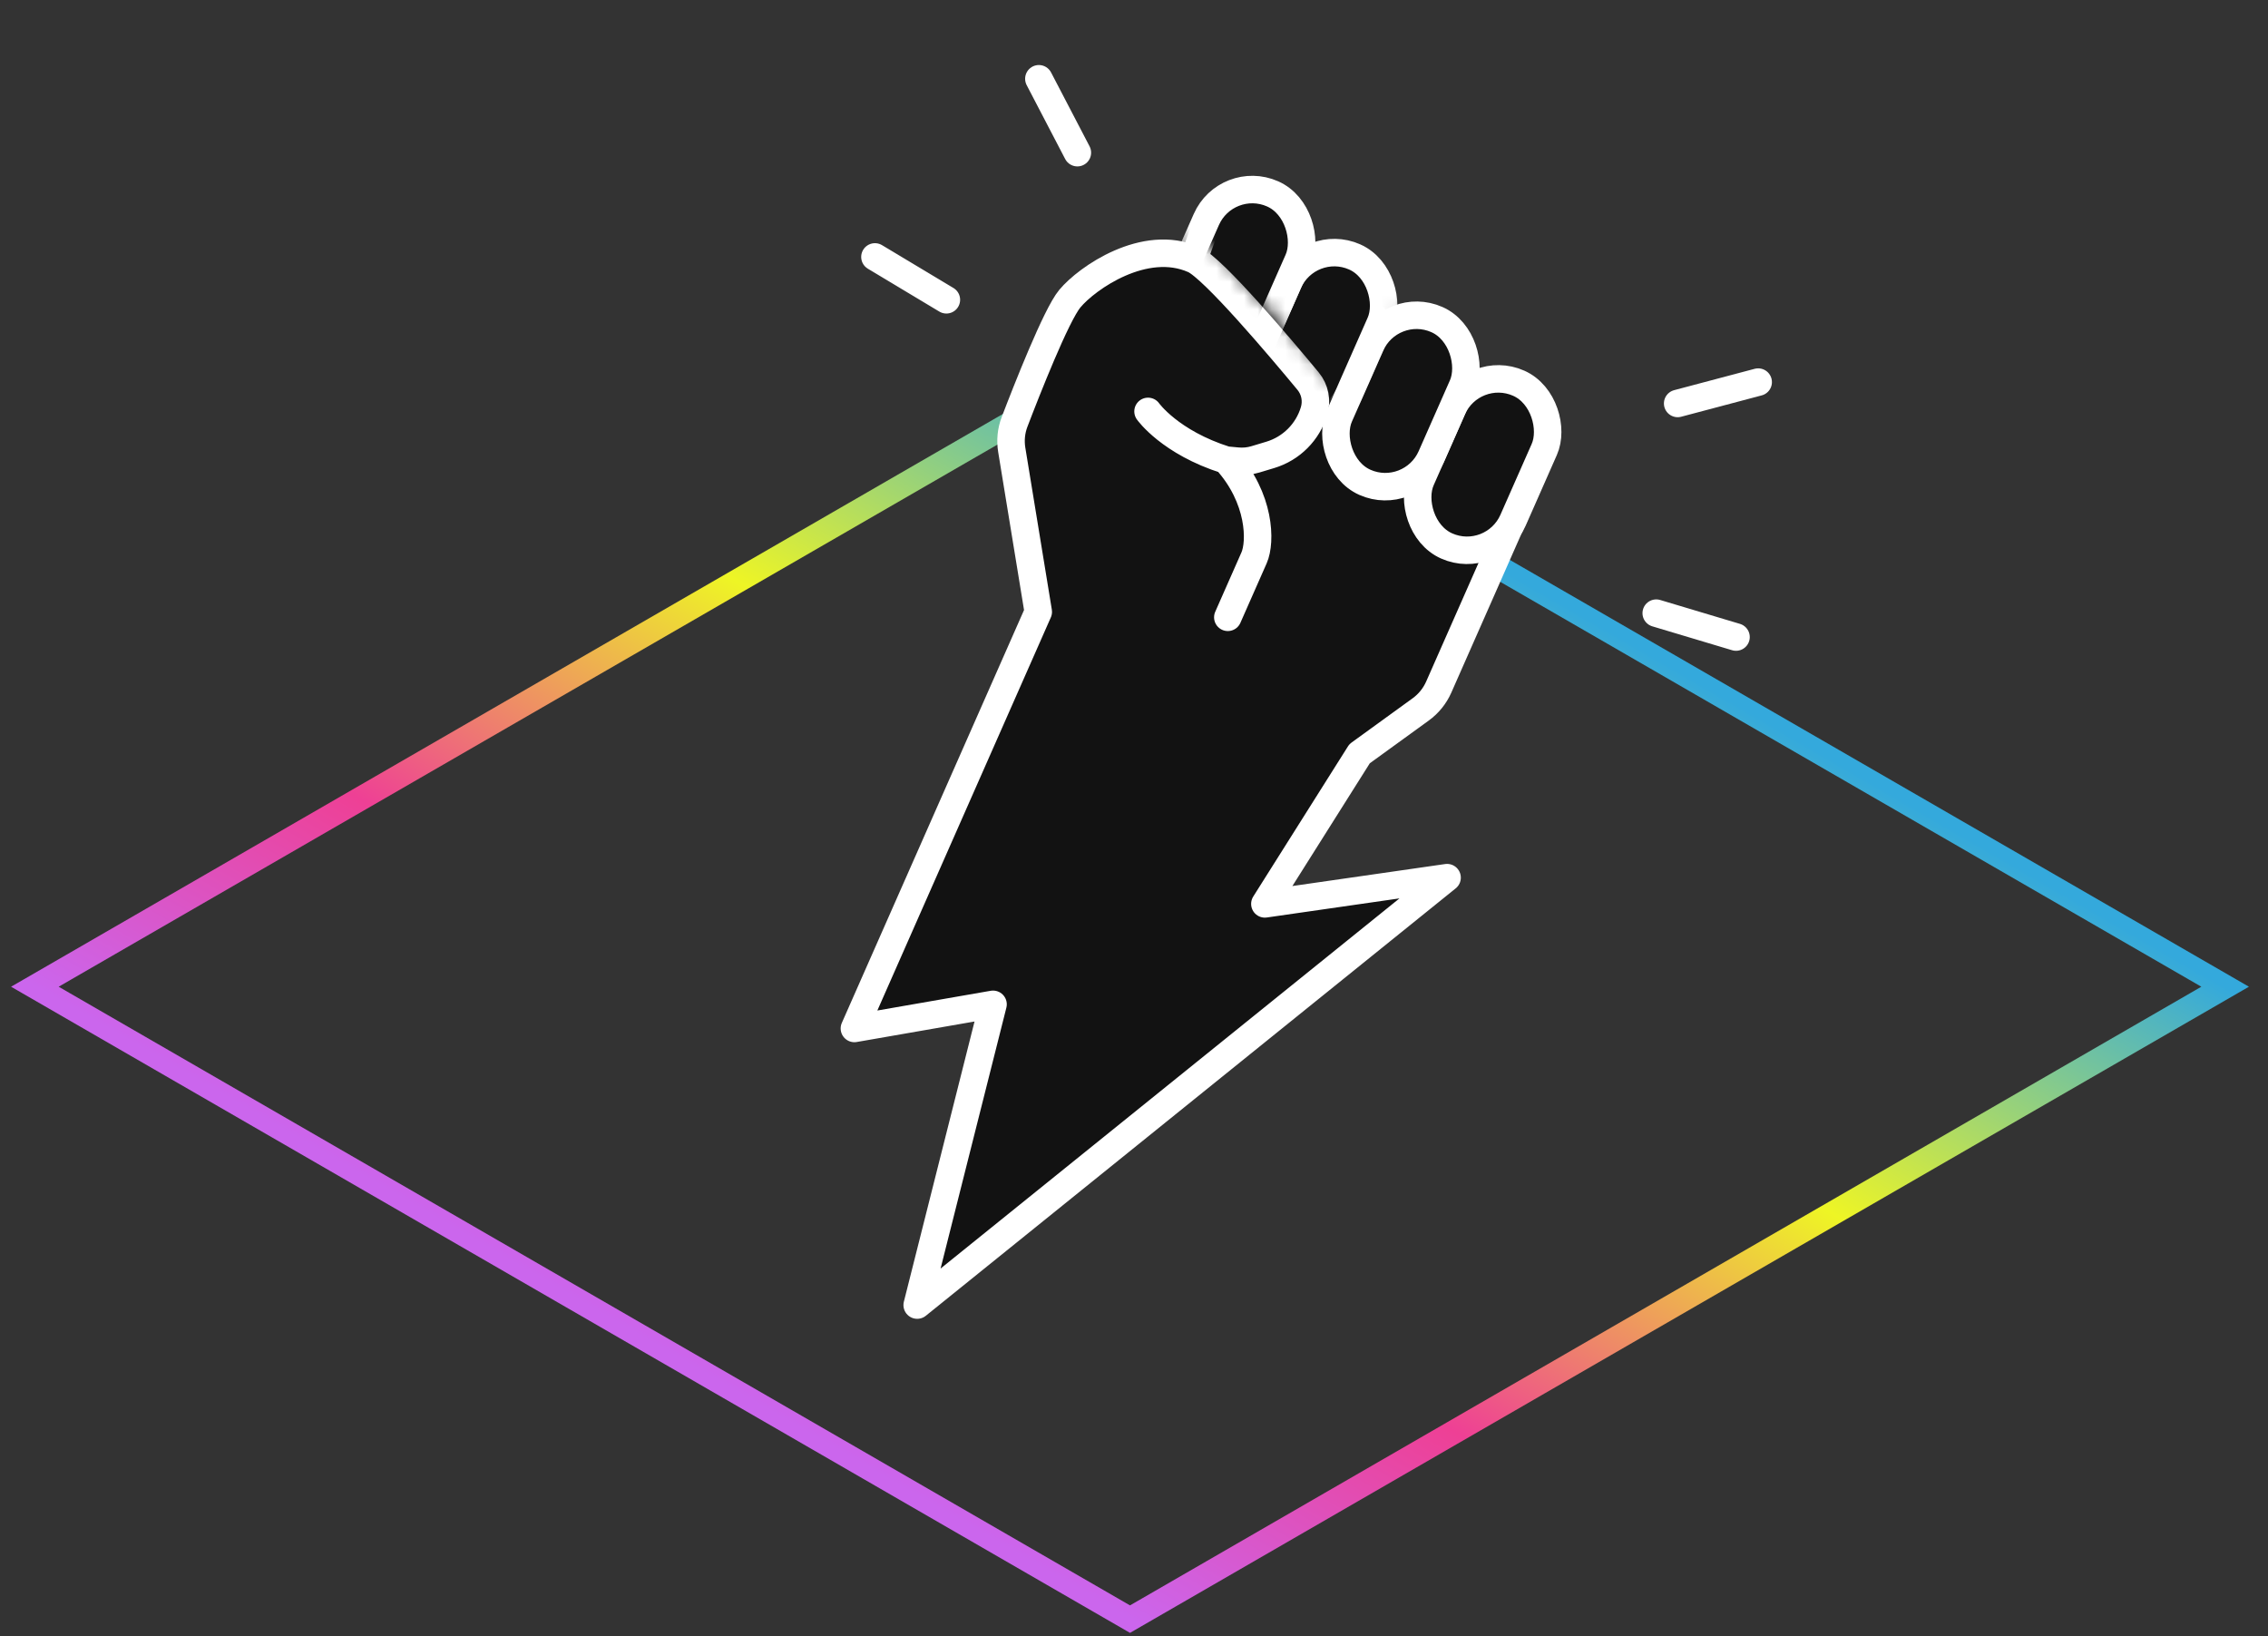 <svg width="165" height="119" viewBox="0 0 165 119" fill="none" xmlns="http://www.w3.org/2000/svg">
<rect x="0" y="0" width="165" height="119" fill="#333333" stroke="none"/>
<rect width="92" height="92" transform="matrix(0.866 -0.5 0.866 0.5 2.537 71.771)" stroke="url(#paint0_linear_477_271)" stroke-width="2"/>
<path d="M75.535 44.504L62.159 74.807L72.245 73.052L66.727 94.927L105.277 63.838L92.021 65.746L98.912 54.822L103.359 51.599C103.933 51.183 104.385 50.623 104.671 49.975L111.599 34.28C111.966 33.448 111.726 32.473 111.015 31.907L90.033 15.21C89.421 14.723 88.518 14.892 88.123 15.568C87.963 15.842 87.829 16.13 87.722 16.429L86.846 18.875C83.276 17.3 79.089 20.211 77.83 21.724C76.838 22.917 74.678 28.418 73.809 30.693C73.561 31.341 73.495 32.041 73.607 32.726L75.535 44.504Z" fill="#121212"/>
<path d="M86.846 18.875C83.276 17.3 79.089 20.211 77.83 21.724C76.838 22.917 74.678 28.418 73.809 30.693C73.561 31.341 73.495 32.041 73.607 32.726L75.535 44.504L62.159 74.807L72.245 73.052L66.727 94.927L105.277 63.838L92.021 65.746L98.912 54.822L103.359 51.599C103.933 51.183 104.385 50.623 104.671 49.975L111.599 34.28C111.966 33.448 111.726 32.473 111.015 31.907L90.033 15.21C89.421 14.723 88.518 14.892 88.123 15.568V15.568C87.963 15.842 87.829 16.13 87.722 16.429L86.846 18.875ZM86.846 18.875C88.269 19.504 93.219 25.372 95.166 27.724C95.668 28.331 95.826 29.143 95.6 29.897V29.897C95.142 31.427 93.947 32.624 92.418 33.085L91.333 33.412C90.908 33.541 90.462 33.585 90.02 33.543L89.199 33.466M89.199 33.466C85.112 32.179 83.521 29.925 83.521 29.925M89.199 33.466C91.705 36.227 91.745 39.417 91.236 40.572L89.325 44.901" stroke="white" stroke-width="2" stroke-linecap="round" stroke-linejoin="round"/>
<path d="M75.579 5.73L78.38 11.104" stroke="white" stroke-width="2" stroke-linecap="round"/>
<path d="M127.91 27.793L122.052 29.346" stroke="white" stroke-width="2" stroke-linecap="round"/>
<path d="M63.653 18.688L68.85 21.805" stroke="white" stroke-width="2" stroke-linecap="round"/>
<path d="M126.298 46.337L120.493 44.599" stroke="white" stroke-width="2" stroke-linecap="round"/>
<rect x="107.136" y="26.395" width="7.311" height="12.946" rx="3.655" transform="rotate(23.815 107.136 26.395)" fill="#121212" stroke="white" stroke-width="2"/>
<rect x="101.188" y="21.767" width="7.311" height="12.946" rx="3.655" transform="rotate(23.815 101.188 21.767)" fill="#121212" stroke="white" stroke-width="2"/>
<mask id="mask0_477_271" style="mask-type:alpha" maskUnits="userSpaceOnUse" x="85" y="9" width="20" height="21">
<path d="M88.316 18.068C87.777 17.416 86.285 18.085 85.275 17.639L86.561 11.628L91.552 9.694L104.59 16.483L98.631 29.985L96.898 27.956L96.661 27.391C93.16 23.605 88.856 18.72 88.316 18.068Z" fill="#D9D9D9"/>
</mask>
<g mask="url(#mask0_477_271)">
<rect x="95.204" y="17.21" width="7.311" height="12.946" rx="3.655" transform="rotate(23.815 95.204 17.21)" fill="#121212" stroke="white" stroke-width="2"/>
<rect x="89.237" y="12.624" width="7.311" height="12.946" rx="3.655" transform="rotate(23.815 89.237 12.624)" fill="#121212" stroke="white" stroke-width="2"/>
</g>
<defs>
<linearGradient id="paint0_linear_477_271" x1="0" y1="12881" x2="92" y2="12881" gradientUnits="userSpaceOnUse">
<stop stop-color="#CB66ED"/>
<stop offset="0.297" stop-color="#EE4095"/>
<stop offset="0.641" stop-color="#EEF525"/>
<stop offset="1" stop-color="#34A9DC"/>
</linearGradient>
</defs>
</svg>
